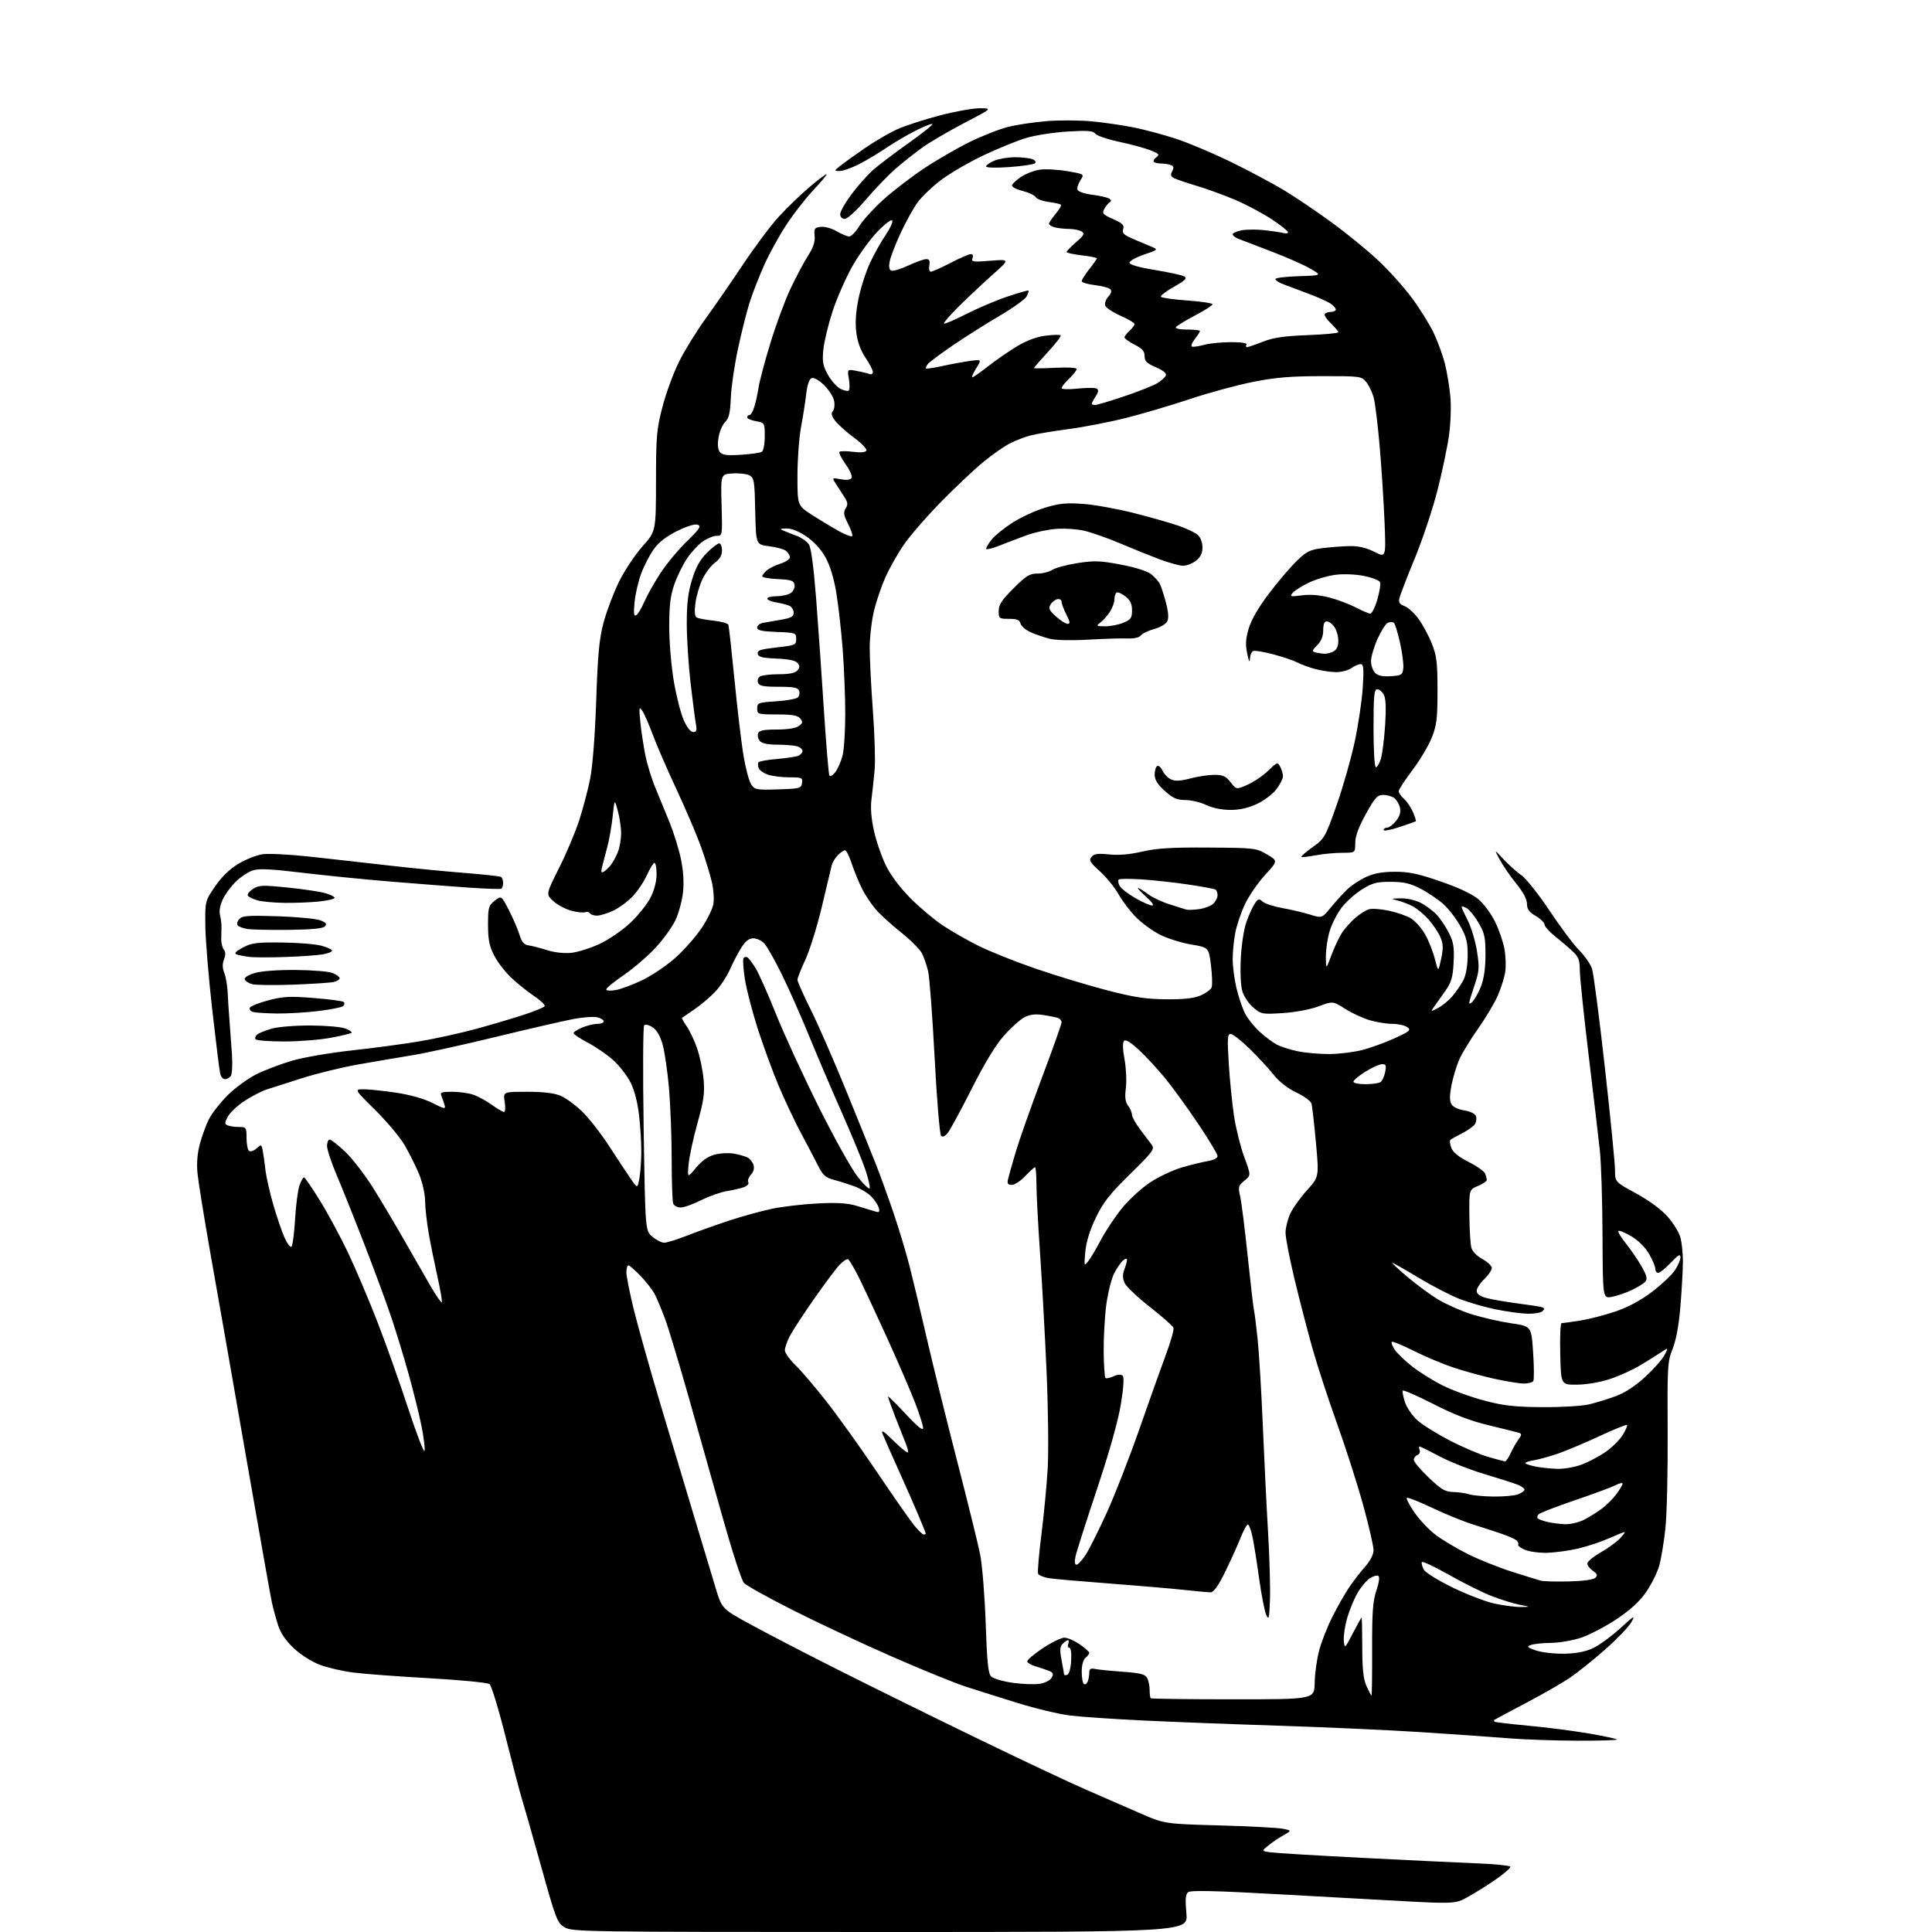 <?xml version="1.0" encoding="UTF-8" standalone="no"?>
<svg 
  version="1.1" 
  xmlns="http://www.w3.org/2000/svg" 
  xmlns:xlink="http://www.w3.org/1999/xlink" 
  xmlns:svg="http://www.w3.org/2000/svg"
  xmlns:rdf="http://www.w3.org/1999/02/22-rdf-syntax-ns#"
  xmlns:cc="http://creativecommons.org/ns#"
  xmlns:dc="http://purl.org/dc/elements/1.1/"
  viewBox="0 0 768 768"
  width="768"
  height="768"
>
<style>svg {background-color: white; }</style>"
<path stroke="none" fill="black" fill-rule="evenodd" d="M349.89,768.00C231.80,767.99 227.39,767.93 224.41,766.11C221.50,764.33 220.97,762.95 215.09,741.86C211.67,729.56 208.22,717.48 207.44,715.00C206.66,712.52 203.76,701.50 201.00,690.50C198.25,679.50 195.36,670.03 194.58,669.45C193.80,668.87 183.12,667.83 170.83,667.13C158.55,666.44 144.98,665.43 140.68,664.89C136.38,664.36 130.33,662.97 127.23,661.81C123.96,660.59 119.61,657.85 116.85,655.26C113.68,652.30 111.60,649.27 110.58,646.16C109.75,643.60 108.62,639.48 108.08,637.00C107.54,634.52 103.70,612.92 99.55,589.00C95.40,565.08 91.11,540.55 90.03,534.50C88.95,528.45 86.06,512.02 83.60,498.00C81.13,483.98 78.85,469.80 78.52,466.50C78.12,462.51 78.43,458.57 79.45,454.72C80.30,451.54 81.94,447.07 83.10,444.79C84.27,442.52 87.57,438.30 90.45,435.42C93.33,432.54 98.43,428.80 101.79,427.10C105.16,425.41 111.64,422.94 116.20,421.62C120.77,420.29 131.47,418.46 140.00,417.54C148.53,416.62 160.68,414.98 167.00,413.91C173.32,412.83 183.45,410.60 189.50,408.94C195.55,407.28 203.98,404.78 208.24,403.38C212.50,401.99 216.22,400.46 216.51,399.98C216.80,399.51 214.89,397.68 212.27,395.92C209.65,394.16 205.55,390.87 203.17,388.61C200.78,386.35 197.74,382.38 196.42,379.78C194.50,376.04 194.00,373.53 194.00,367.61C194.00,360.73 194.21,359.98 196.65,358.06C199.30,355.98 199.30,355.98 202.27,361.74C203.91,364.91 205.80,369.30 206.48,371.50C207.41,374.53 208.29,375.57 210.10,375.80C211.42,375.97 214.69,376.81 217.36,377.67C220.24,378.60 224.16,379.05 226.97,378.78C229.58,378.53 234.71,376.92 238.37,375.21C242.09,373.47 247.48,369.76 250.62,366.80C253.70,363.89 257.29,359.38 258.61,356.79C260.08,353.87 261.00,350.33 261.00,347.53C261.00,345.04 260.63,343.00 260.18,343.00C259.73,343.00 258.37,345.19 257.16,347.87C255.95,350.55 253.31,354.43 251.31,356.49C249.30,358.56 245.83,361.08 243.58,362.10C241.34,363.12 238.51,363.97 237.31,363.98C236.10,363.99 234.85,363.57 234.53,363.04C234.20,362.52 233.32,362.32 232.57,362.61C231.82,362.90 229.34,362.63 227.07,362.02C224.79,361.40 221.59,359.69 219.96,358.20C216.99,355.50 216.99,355.50 222.26,345.00C225.16,339.23 228.76,330.68 230.27,326.00C231.78,321.32 233.73,313.90 234.61,309.50C235.57,304.67 236.52,292.39 237.00,278.50C237.63,259.99 238.20,253.94 239.92,247.50C241.09,243.10 243.82,235.86 245.99,231.41C248.16,226.96 252.37,220.60 255.34,217.27C260.74,211.21 260.74,211.21 260.77,191.36C260.79,173.25 261.02,170.62 263.39,161.55C264.82,156.08 267.81,147.98 270.04,143.55C272.26,139.12 277.02,131.45 280.60,126.50C284.19,121.55 290.87,111.88 295.45,105.00C300.03,98.12 306.36,89.67 309.51,86.21C312.66,82.76 318.16,77.45 321.73,74.41C325.31,71.38 328.39,69.06 328.59,69.25C328.78,69.45 326.42,72.28 323.34,75.55C320.26,78.82 315.38,85.10 312.50,89.50C309.63,93.90 305.67,101.10 303.72,105.50C301.76,109.90 299.23,116.38 298.09,119.90C296.95,123.42 294.84,131.74 293.41,138.40C291.98,145.05 290.67,153.94 290.51,158.15C290.27,164.13 289.78,166.22 288.26,167.74C287.18,168.82 286.00,171.61 285.62,173.96C285.17,176.81 285.35,178.72 286.19,179.73C287.16,180.90 289.03,181.13 294.56,180.78C298.47,180.53 302.19,180.00 302.84,179.60C303.49,179.20 304.00,176.51 304.00,173.49C304.00,168.11 303.99,168.09 300.50,167.43C298.57,167.07 297.00,166.38 297.00,165.89C297.00,165.40 297.42,165.00 297.92,165.00C298.43,165.00 299.30,163.54 299.85,161.75C300.41,159.96 301.17,156.47 301.55,154.00C301.92,151.53 304.02,143.65 306.20,136.50C308.38,129.35 311.94,119.69 314.12,115.02C316.30,110.36 319.45,104.42 321.11,101.82C323.27,98.46 324.05,96.15 323.82,93.80C323.53,90.84 323.79,90.47 326.30,90.18C327.86,90.00 330.65,90.78 332.60,91.93C334.53,93.07 336.77,94.00 337.58,94.00C338.39,94.00 340.23,92.09 341.67,89.75C343.12,87.41 347.51,82.63 351.43,79.11C355.36,75.60 362.60,70.06 367.54,66.80C372.47,63.53 380.55,58.87 385.50,56.43C390.45,54.00 397.33,51.30 400.78,50.44C404.24,49.57 411.14,48.54 416.12,48.14C421.10,47.75 429.08,47.78 433.84,48.22C438.60,48.67 446.10,49.75 450.50,50.62C454.90,51.50 462.55,53.55 467.50,55.17C472.45,56.79 482.35,60.97 489.50,64.47C496.65,67.97 506.10,73.01 510.50,75.67C514.90,78.33 523.33,84.02 529.22,88.32C535.11,92.61 543.40,99.36 547.64,103.31C551.89,107.27 557.96,114.01 561.15,118.30C564.34,122.59 568.27,128.89 569.89,132.30C571.51,135.71 573.52,141.20 574.36,144.50C575.19,147.80 576.17,153.65 576.53,157.50C576.90,161.41 576.67,168.26 576.01,173.00C575.37,177.68 573.29,187.57 571.39,195.00C569.50,202.43 565.44,214.57 562.38,222.00C559.32,229.43 556.58,236.50 556.30,237.73C555.89,239.46 556.36,240.19 558.35,240.94C559.77,241.48 562.28,243.79 563.93,246.07C565.58,248.35 567.95,252.75 569.18,255.86C571.11,260.69 571.43,263.36 571.43,274.50C571.43,285.71 571.11,288.29 569.14,293.27C567.87,296.44 564.40,302.26 561.42,306.19C558.44,310.13 556.00,313.88 556.00,314.52C556.00,315.16 556.96,316.55 558.14,317.60C559.31,318.64 560.92,321.01 561.70,322.86C562.48,324.71 562.98,326.33 562.81,326.47C562.64,326.60 559.69,327.65 556.25,328.79C552.81,329.93 550.00,330.45 550.00,329.93C550.00,329.42 550.64,329.00 551.43,329.00C552.21,329.00 553.81,327.78 554.98,326.29C556.46,324.41 556.93,322.81 556.50,321.04C556.17,319.64 555.15,317.94 554.25,317.25C553.35,316.56 551.39,316.00 549.88,316.00C547.50,316.00 546.59,317.01 542.93,323.62C540.02,328.89 538.73,332.44 538.73,335.12C538.73,339.00 538.73,339.00 533.50,339.00C530.63,339.00 525.89,339.45 522.97,340.00C520.06,340.56 517.51,340.84 517.30,340.63C517.09,340.42 519.11,338.67 521.80,336.74C526.52,333.35 526.82,332.82 531.29,320.17C533.83,312.98 537.08,301.56 538.53,294.80C539.97,288.03 541.40,278.34 541.72,273.25C542.19,265.64 542.04,264.00 540.87,264.00C540.09,264.00 538.41,264.73 537.14,265.62C535.87,266.51 533.11,267.21 531.01,267.18C528.91,267.15 525.23,266.60 522.84,265.96C520.46,265.32 517.22,264.13 515.66,263.32C514.10,262.52 509.82,261.07 506.14,260.10C502.46,259.14 498.90,258.53 498.23,258.76C497.55,258.98 496.95,260.37 496.88,261.83C496.80,263.64 496.45,263.00 495.79,259.83C495.04,256.23 495.17,253.93 496.38,249.83C497.38,246.42 500.27,241.44 504.39,236.00C507.93,231.32 512.88,225.50 515.40,223.05C519.38,219.18 520.72,218.51 525.74,217.89C528.91,217.49 533.79,217.13 536.58,217.08C540.06,217.03 543.12,217.74 546.31,219.35C550.95,221.70 550.95,221.70 550.38,207.60C550.07,199.85 549.20,186.30 548.45,177.50C547.69,168.70 546.60,159.85 546.01,157.83C545.43,155.81 544.10,153.11 543.06,151.83C541.23,149.57 540.73,149.50 525.34,149.52C512.93,149.54 507.01,150.04 498.00,151.83C491.68,153.09 480.49,156.13 473.14,158.59C465.80,161.04 454.41,164.41 447.84,166.08C441.26,167.75 430.85,169.77 424.70,170.58C418.55,171.39 411.72,172.54 409.52,173.13C407.31,173.72 403.71,175.12 401.51,176.23C399.30,177.34 394.57,180.63 391.00,183.55C387.43,186.46 379.73,193.72 373.91,199.67C368.09,205.63 361.40,213.36 359.05,216.86C356.70,220.36 353.53,225.99 352.01,229.36C350.49,232.74 348.46,238.65 347.50,242.50C346.53,246.35 345.73,253.10 345.73,257.50C345.72,261.90 346.29,273.18 346.99,282.56C347.69,291.94 348.00,302.51 347.68,306.06C347.36,309.60 346.80,314.82 346.43,317.67C345.98,321.11 346.32,325.35 347.44,330.37C348.36,334.52 350.52,340.75 352.24,344.21C354.15,348.05 357.92,353.05 361.93,357.07C365.54,360.68 371.20,365.46 374.50,367.68C377.80,369.91 384.21,373.60 388.76,375.88C393.30,378.16 403.65,382.30 411.76,385.08C419.86,387.86 432.57,391.71 440.00,393.64C450.80,396.44 455.50,397.16 463.50,397.23C470.65,397.30 474.57,396.86 477.26,395.71C479.33,394.82 481.31,393.37 481.65,392.48C481.98,391.60 481.87,387.67 481.38,383.75C480.50,376.62 480.50,376.62 473.48,375.45C469.62,374.80 464.07,373.06 461.14,371.57C458.22,370.09 453.94,366.99 451.65,364.69C449.35,362.38 446.20,358.25 444.65,355.50C443.09,352.75 439.75,348.63 437.21,346.35C433.25,342.78 432.78,341.97 433.90,340.62C434.92,339.39 436.42,339.18 440.91,339.65C444.73,340.05 449.10,339.67 454.06,338.52C459.85,337.18 465.69,336.82 480.36,336.92C498.71,337.04 499.33,337.11 503.62,339.62C508.02,342.20 508.02,342.20 502.85,347.85C500.00,350.96 496.41,356.20 494.86,359.50C493.31,362.81 491.58,367.93 491.02,370.89C490.46,373.85 490.01,378.57 490.01,381.39C490.02,384.20 490.70,389.33 491.51,392.78C492.33,396.24 493.86,400.77 494.92,402.85C495.99,404.93 498.66,408.27 500.87,410.26C503.07,412.26 506.14,414.53 507.69,415.32C509.24,416.11 512.88,417.26 515.80,417.88C518.71,418.50 524.27,419.00 528.15,419.00C532.04,419.00 537.98,418.30 541.36,417.43C544.74,416.57 550.58,414.46 554.35,412.74C560.50,409.93 561.01,409.48 559.41,408.31C558.42,407.59 555.76,407.00 553.49,407.00C551.22,407.00 547.14,406.34 544.43,405.54C541.72,404.73 537.32,402.69 534.66,401.00C529.81,397.93 529.81,397.93 524.16,400.04C520.88,401.27 514.92,402.39 509.98,402.71C501.83,403.24 501.33,403.15 498.30,400.60C496.56,399.13 494.60,396.33 493.95,394.36C493.22,392.15 492.95,387.12 493.23,381.15C493.50,375.64 494.45,369.38 495.45,366.55C496.42,363.83 497.90,360.55 498.74,359.27C500.10,357.21 500.46,357.10 501.89,358.39C502.77,359.18 506.30,360.34 509.72,360.96C513.14,361.57 518.09,362.74 520.72,363.55C525.50,365.03 525.50,365.03 529.00,360.76C530.92,358.42 533.85,355.19 535.50,353.60C537.15,352.00 540.52,349.76 543.00,348.62C546.17,347.16 549.57,346.55 554.50,346.54C560.07,346.53 563.80,347.32 572.75,350.42C580.09,352.96 585.32,355.44 587.79,357.55C589.87,359.33 592.80,363.30 594.31,366.38C595.81,369.45 597.48,374.27 598.02,377.09C598.55,379.91 598.70,384.08 598.35,386.36C597.99,388.64 596.66,392.89 595.38,395.80C594.11,398.72 590.56,404.66 587.50,409.00C584.44,413.35 581.09,418.84 580.06,421.20C579.03,423.57 577.67,428.07 577.03,431.20C576.23,435.15 576.19,437.49 576.90,438.82C577.53,440.00 579.49,440.98 582.00,441.38C584.38,441.76 586.34,442.71 586.70,443.65C587.04,444.54 586.87,445.98 586.32,446.85C585.77,447.72 583.47,449.36 581.21,450.50C578.94,451.64 576.83,452.83 576.52,453.15C576.20,453.46 576.39,454.90 576.93,456.33C577.59,458.06 579.91,459.94 583.84,461.92C587.09,463.56 590.03,465.64 590.37,466.53C590.72,467.43 591.00,468.57 591.00,469.07C591.00,469.57 589.42,470.63 587.50,471.44C584.00,472.90 584.00,472.90 584.10,483.20C584.15,488.86 584.51,494.62 584.89,496.00C585.29,497.46 587.12,499.33 589.28,500.50C591.33,501.60 593.00,503.20 593.00,504.06C593.00,504.92 591.65,506.92 590.00,508.50C588.35,510.08 587.00,512.17 587.00,513.14C587.00,514.33 588.23,515.25 590.75,515.95C592.81,516.52 598.33,517.48 603.00,518.09C607.67,518.69 612.14,519.38 612.92,519.63C613.98,519.95 614.05,520.35 613.20,521.20C612.57,521.83 609.91,522.29 607.28,522.23C604.65,522.17 598.90,521.38 594.50,520.48C590.10,519.58 583.58,517.68 580.00,516.27C576.42,514.85 569.13,511.07 563.78,507.85C558.44,504.63 553.80,502.00 553.48,502.00C553.15,502.00 555.86,504.52 559.49,507.60C563.11,510.68 568.65,514.74 571.79,516.63C574.93,518.52 580.89,521.14 585.02,522.45C589.16,523.75 596.19,525.36 600.64,526.01C608.74,527.19 608.74,527.19 609.44,537.58C609.82,543.30 609.85,548.43 609.51,548.99C609.16,549.54 607.45,549.99 605.69,549.98C603.94,549.97 598.63,549.10 593.91,548.06C589.19,547.01 581.86,545.00 577.64,543.58C573.41,542.16 566.32,539.17 561.87,536.94C557.43,534.70 553.55,533.11 553.26,533.41C552.97,533.70 553.47,535.07 554.38,536.46C555.29,537.84 558.37,540.82 561.22,543.08C564.07,545.33 569.55,548.76 573.38,550.69C577.22,552.63 584.67,555.34 589.93,556.73C597.74,558.80 601.98,559.28 613.00,559.36C620.42,559.42 628.79,558.93 631.60,558.28C634.40,557.62 639.25,556.13 642.38,554.96C646.07,553.58 650.19,550.87 654.09,547.25C657.40,544.19 660.82,540.31 661.69,538.64C663.26,535.60 663.26,535.60 660.38,537.51C658.80,538.55 655.08,540.88 652.13,542.67C649.17,544.46 643.77,546.92 640.13,548.13C636.19,549.45 630.86,550.38 627.00,550.42C620.50,550.50 620.50,550.50 620.22,538.25C620.06,531.51 620.29,526.00 620.72,525.99C621.15,525.99 624.42,525.53 628.00,524.97C631.58,524.41 637.98,522.77 642.22,521.32C647.29,519.58 652.28,516.90 656.72,513.51C660.45,510.67 664.51,506.86 665.75,505.03C666.99,503.20 668.00,500.85 668.00,499.81C668.00,498.32 667.17,498.79 664.15,501.96C662.04,504.18 659.79,506.00 659.15,506.00C658.52,506.00 658.00,505.25 658.00,504.34C658.00,503.42 656.86,500.74 655.47,498.36C653.95,495.76 651.15,493.00 648.43,491.41C645.94,489.95 643.65,489.01 643.34,489.32C643.03,489.64 644.34,491.83 646.25,494.20C648.15,496.56 650.95,500.65 652.46,503.27C654.61,506.99 654.96,508.34 654.06,509.43C653.42,510.20 650.98,511.73 648.63,512.83C646.28,513.94 642.73,515.15 640.74,515.52C637.13,516.20 637.13,516.20 637.03,491.39C636.98,477.75 636.51,462.52 635.98,457.54C635.45,452.57 633.44,435.45 631.51,419.50C629.59,403.55 628.01,388.33 628.00,385.67C628.00,381.66 627.52,380.39 625.15,378.17C623.58,376.70 620.43,374.01 618.15,372.19C615.87,370.37 614.00,368.28 614.00,367.54C614.00,366.80 612.43,365.27 610.50,364.13C607.83,362.56 607.00,361.41 607.00,359.28C607.00,357.48 605.49,354.63 602.75,351.27C600.41,348.40 597.47,344.12 596.20,341.77C593.90,337.50 593.90,337.50 597.70,341.59C599.79,343.84 602.99,346.70 604.81,347.95C606.63,349.20 611.66,355.54 615.98,362.03C620.30,368.52 625.62,375.62 627.80,377.80C629.98,379.98 632.26,383.28 632.87,385.13C633.47,386.99 635.77,404.70 637.98,424.50C640.19,444.30 642.00,462.60 642.00,465.17C642.00,469.84 642.00,469.84 650.43,474.43C655.63,477.27 660.40,480.79 662.91,483.64C665.15,486.18 667.43,489.88 667.98,491.88C668.54,493.87 668.98,498.20 668.98,501.50C668.97,504.80 668.53,512.75 668.00,519.17C667.37,526.83 666.30,532.67 664.90,536.17C662.87,541.21 662.76,543.01 662.92,569.50C663.01,584.90 662.61,602.00 662.03,607.50C661.45,613.00 660.33,619.76 659.53,622.53C658.73,625.29 656.37,629.99 654.28,632.98C651.69,636.69 647.99,640.06 642.57,643.67C638.21,646.56 631.94,649.85 628.63,650.97C625.32,652.09 619.89,653.03 616.56,653.07C613.23,653.11 609.61,653.49 608.52,653.92C606.81,654.58 607.10,654.89 610.52,656.07C612.71,656.83 617.66,657.42 621.51,657.38C626.27,657.33 629.97,656.65 633.01,655.28C635.48,654.17 640.40,650.61 643.95,647.38C649.66,642.17 650.17,641.88 648.45,644.89C647.38,646.76 642.67,651.65 638.00,655.77C633.33,659.88 627.02,664.92 624.00,666.98C620.98,669.03 613.10,673.54 606.50,677.01C599.90,680.48 594.31,683.47 594.08,683.66C593.85,683.85 593.85,684.18 594.08,684.40C594.31,684.61 600.35,685.33 607.50,685.99C614.65,686.64 625.39,688.02 631.37,689.05C637.35,690.07 642.49,691.16 642.79,691.46C643.09,691.76 635.95,691.98 626.92,691.95C617.89,691.92 605.55,691.49 599.50,690.98C593.45,690.48 577.92,689.39 565.00,688.56C552.08,687.73 526.88,686.59 509.00,686.02C491.12,685.45 466.82,684.52 455.00,683.95C443.18,683.39 429.90,682.49 425.50,681.96C421.10,681.43 411.65,679.18 404.50,676.96C397.35,674.74 388.05,671.80 383.83,670.44C379.61,669.08 366.52,663.75 354.75,658.60C342.98,653.45 325.26,645.15 315.37,640.16C305.48,635.17 296.64,630.26 295.73,629.25C294.81,628.24 291.10,616.86 287.47,603.96C283.84,591.06 277.68,569.25 273.79,555.50C269.90,541.75 265.64,527.63 264.32,524.13C263.00,520.62 261.22,516.35 260.35,514.63C259.49,512.91 256.94,509.59 254.68,507.25C252.43,504.91 250.23,503.00 249.79,503.00C249.36,503.00 249.00,504.25 249.00,505.78C249.00,507.30 250.32,513.94 251.93,520.53C253.55,527.11 258.29,543.98 262.48,558.00C266.67,572.02 272.73,592.27 275.97,603.00C279.20,613.73 282.99,626.33 284.40,631.00C286.95,639.50 286.95,639.50 298.23,645.67C304.43,649.07 320.07,657.18 333.00,663.70C345.93,670.21 370.86,682.51 388.42,691.02C405.97,699.54 425.32,708.65 431.42,711.29C437.51,713.92 447.06,718.09 452.64,720.55C462.78,725.02 462.78,725.02 484.64,725.63C496.66,725.96 508.07,726.56 510.00,726.96C513.50,727.68 513.50,727.68 510.11,729.59C508.25,730.64 505.55,732.47 504.12,733.66C501.51,735.82 501.51,735.82 505.01,736.33C506.93,736.61 523.58,737.61 542.00,738.55C560.42,739.49 580.90,740.47 587.50,740.73C594.10,740.99 599.87,741.56 600.33,741.99C600.79,742.41 597.38,745.28 592.75,748.36C588.12,751.44 582.80,754.60 580.92,755.39C578.11,756.56 574.54,756.65 561.00,755.91C551.92,755.41 528.55,754.12 509.06,753.04C482.93,751.58 473.27,751.36 472.29,752.18C471.27,753.02 471.10,755.07 471.61,760.65C472.28,768.00 472.28,768.00 349.89,768.00zM490.17,675.50C522.49,675.50 522.49,675.50 522.60,669.00C522.66,665.42 523.44,659.70 524.33,656.28C525.22,652.86 527.59,646.79 529.60,642.78C531.62,638.78 534.63,633.48 536.30,631.00C537.97,628.52 540.84,624.81 542.67,622.75C544.78,620.37 546.00,617.95 546.00,616.16C546.00,614.61 544.17,606.65 541.93,598.47C539.68,590.30 535.02,575.71 531.55,566.06C528.08,556.40 523.66,542.88 521.72,536.00C519.78,529.12 516.58,516.75 514.60,508.50C512.62,500.25 511.01,491.93 511.02,490.00C511.03,488.07 511.87,484.70 512.87,482.50C513.88,480.30 516.88,476.10 519.53,473.16C524.35,467.82 524.35,467.82 523.10,454.16C522.41,446.65 521.62,439.69 521.34,438.70C521.06,437.71 518.36,435.72 515.34,434.29C511.82,432.63 508.52,430.03 506.18,427.10C504.16,424.57 499.85,419.91 496.59,416.75C493.34,413.59 490.01,411.00 489.20,411.00C487.95,411.00 487.83,412.73 488.45,422.75C488.85,429.21 489.79,438.57 490.53,443.54C491.28,448.52 493.11,455.87 494.59,459.89C497.30,467.19 497.30,467.19 494.67,469.34C492.25,471.32 492.12,471.83 492.98,475.56C493.50,477.79 494.86,488.59 496.00,499.56C497.15,510.53 498.27,520.17 498.50,521.00C498.72,521.83 499.37,527.00 499.94,532.50C500.51,538.00 501.43,553.30 501.98,566.50C502.53,579.70 503.47,598.83 504.07,609.00C504.67,619.17 505.01,631.33 504.83,636.00C504.54,643.48 504.36,644.19 503.32,641.88C502.68,640.44 501.41,633.91 500.51,627.38C499.60,620.85 498.41,613.36 497.85,610.75C497.29,608.14 496.47,606.00 496.03,606.00C495.59,606.00 494.20,608.59 492.95,611.75C491.69,614.91 488.93,620.99 486.82,625.25C484.22,630.50 482.42,632.99 481.24,632.98C480.28,632.97 475.45,632.53 470.50,631.99C465.55,631.46 452.50,630.34 441.50,629.51C430.50,628.68 419.62,627.73 417.32,627.40C415.02,627.06 412.92,626.23 412.65,625.54C412.39,624.84 412.99,617.80 413.99,609.89C414.99,601.98 416.11,590.10 416.49,583.50C416.86,576.90 416.66,559.80 416.04,545.50C415.42,531.20 414.25,510.05 413.46,498.50C412.66,486.95 412.00,474.46 412.00,470.75C412.00,467.04 411.74,464.00 411.43,464.00C411.12,464.00 409.38,465.57 407.56,467.50C405.75,469.43 403.35,471.00 402.23,471.00C400.62,471.00 400.30,470.52 400.71,468.75C400.99,467.51 402.36,462.68 403.74,458.00C405.13,453.32 409.80,440.07 414.13,428.55C418.46,417.02 422.00,407.06 422.00,406.40C422.00,405.75 421.38,404.98 420.63,404.69C419.87,404.40 417.23,403.86 414.76,403.49C411.54,403.00 409.40,403.26 407.24,404.38C405.57,405.24 401.94,408.49 399.17,411.60C395.85,415.32 391.50,422.46 386.43,432.48C382.20,440.85 377.92,448.78 376.92,450.10C375.71,451.70 374.77,452.17 374.10,451.50C373.55,450.95 372.39,437.00 371.53,420.50C370.67,404.00 369.51,388.54 368.95,386.14C368.40,383.75 367.28,380.50 366.47,378.93C365.65,377.36 361.94,373.64 358.21,370.67C354.49,367.70 349.99,363.62 348.22,361.60C346.45,359.58 343.93,355.81 342.64,353.21C341.34,350.62 339.50,346.14 338.56,343.25C337.61,340.36 336.43,338.00 335.92,338.00C335.41,338.00 334.11,338.89 333.03,339.97C331.94,341.06 330.83,342.97 330.56,344.22C330.29,345.48 328.51,352.92 326.62,360.76C324.73,368.61 321.79,378.00 320.09,381.63C318.39,385.26 317.00,388.79 317.00,389.48C317.00,390.17 319.43,395.64 322.41,401.62C325.38,407.60 331.74,422.18 336.55,434.00C341.36,445.82 346.63,458.88 348.26,463.00C349.89,467.12 352.99,475.68 355.14,482.00C357.30,488.32 360.19,497.94 361.58,503.37C362.96,508.79 366.08,521.84 368.50,532.37C370.93,542.89 376.33,564.73 380.50,580.89C384.67,597.05 388.78,613.70 389.62,617.89C390.46,622.08 391.45,634.37 391.82,645.21C392.36,660.76 392.82,665.25 394.00,666.43C394.83,667.26 398.68,668.39 402.56,668.94C406.44,669.49 411.29,669.66 413.34,669.33C415.50,668.98 417.50,667.94 418.08,666.86C418.89,665.34 418.64,664.83 416.79,664.12C415.53,663.64 413.19,662.85 411.58,662.37C409.98,661.89 408.52,661.05 408.35,660.50C408.17,659.95 410.91,657.59 414.43,655.25C417.94,652.91 421.85,651.00 423.11,651.00C424.36,651.00 427.10,652.19 429.20,653.64C431.29,655.09 433.00,656.61 433.00,657.01C433.00,657.42 432.32,658.32 431.50,659.00C430.59,659.75 430.00,661.94 430.00,664.56C430.00,666.94 430.40,669.13 430.90,669.44C431.39,669.74 432.06,669.28 432.40,668.41C432.73,667.55 433.00,665.96 433.00,664.90C433.00,663.42 433.53,663.07 435.25,663.43C436.49,663.69 441.44,664.19 446.26,664.54C453.34,665.06 455.22,665.54 456.01,667.03C456.56,668.04 457.00,670.17 457.00,671.77C457.00,673.36 457.19,674.85 457.43,675.08C457.66,675.31 472.40,675.50 490.17,675.50zM545.20,674.00C545.36,674.00 545.47,665.79 545.44,655.75C545.40,640.94 545.71,636.51 547.13,632.27C548.22,629.01 548.51,626.81 547.89,626.44C547.35,626.10 545.83,626.54 544.50,627.41C543.18,628.27 540.98,630.90 539.63,633.24C538.27,635.58 536.42,640.08 535.51,643.23C534.61,646.38 534.02,650.43 534.19,652.23C534.51,655.46 534.56,655.43 537.77,649.25C539.56,645.81 541.13,643.00 541.26,643.00C541.39,643.00 541.51,648.29 541.52,654.75C541.53,663.59 541.95,667.43 543.21,670.25C544.14,672.31 545.03,674.00 545.20,674.00zM424.25,665.75C424.98,665.51 425.63,663.19 425.80,660.17C425.98,657.12 425.69,655.00 425.08,655.00C424.52,655.00 424.32,654.33 424.64,653.50C424.95,652.67 424.91,652.00 424.54,652.00C424.16,652.00 423.22,652.64 422.44,653.42C421.31,654.55 421.22,655.89 422.01,660.05C422.55,662.92 423.00,665.47 423.00,665.72C423.00,665.97 423.56,665.98 424.25,665.75zM604.50,638.81C608.50,638.78 608.50,638.78 604.08,637.91C601.65,637.44 596.70,635.91 593.08,634.51C589.46,633.12 581.77,629.30 576.00,626.02C570.23,622.74 565.36,620.47 565.19,620.97C565.01,621.48 565.37,622.81 565.97,623.94C566.57,625.07 571.70,628.26 577.37,631.03C583.03,633.79 590.55,636.68 594.08,637.45C597.61,638.21 602.30,638.83 604.50,638.81zM623.75,628.64C629.36,628.50 633.47,627.93 634.21,627.19C635.16,626.24 634.94,625.65 633.21,624.43C631.99,623.58 631.00,622.27 631.00,621.52C631.00,620.76 633.37,618.79 636.27,617.13C639.17,615.47 642.63,612.96 643.95,611.56C645.27,610.15 646.10,609.00 645.80,609.00C645.50,609.00 642.66,610.14 639.50,611.54C636.33,612.94 630.82,614.77 627.25,615.60C623.67,616.42 618.20,617.17 615.08,617.26C611.97,617.35 607.98,616.82 606.22,616.09C604.46,615.36 603.24,614.42 603.50,614.00C603.76,613.57 603.42,612.79 602.74,612.25C602.06,611.72 599.48,610.58 597.00,609.73C594.52,608.88 589.35,607.19 585.50,605.98C581.65,604.77 574.29,601.77 569.15,599.32C564.01,596.87 559.54,595.12 559.23,595.43C558.92,595.75 560.30,598.37 562.29,601.26C564.29,604.16 568.07,608.16 570.71,610.15C573.34,612.14 579.10,615.57 583.50,617.77C587.90,619.96 595.77,623.12 601.00,624.78C606.23,626.44 611.40,628.04 612.50,628.34C613.60,628.63 618.66,628.77 623.75,628.64zM427.91,622.00C428.49,622.00 430.09,620.31 431.46,618.24C432.83,616.17 436.62,608.63 439.88,601.49C443.14,594.34 449.02,579.27 452.95,568.00C456.88,556.73 461.64,543.36 463.53,538.30C465.42,533.23 466.75,528.51 466.47,527.79C466.20,527.08 461.96,523.34 457.05,519.50C452.14,515.65 447.62,511.35 447.01,509.93C446.23,508.12 446.22,506.56 446.95,504.62C447.53,503.11 448.00,501.39 448.00,500.81C448.00,500.17 447.38,500.27 446.43,501.06C445.56,501.78 443.96,504.11 442.87,506.25C441.79,508.38 440.38,514.03 439.75,518.81C439.13,523.59 438.67,531.93 438.73,537.34C438.80,542.76 439.11,547.44 439.42,547.76C439.74,548.07 441.19,547.78 442.65,547.11C444.37,546.33 445.65,546.25 446.28,546.88C446.90,547.50 446.65,551.49 445.57,558.17C444.50,564.76 441.05,577.01 436.05,592.00C431.73,604.92 427.90,616.96 427.52,618.75C427.09,620.81 427.23,622.00 427.91,622.00zM367.17,610.00C367.63,610.00 368.00,609.84 368.00,609.64C368.00,609.44 366.70,606.18 365.11,602.39C363.52,598.60 359.88,590.33 357.02,584.00C354.16,577.67 351.38,571.38 350.85,570.00C350.13,568.13 351.28,568.87 355.44,572.97C358.50,575.97 361.00,577.91 361.00,577.26C361.00,576.62 360.57,575.06 360.05,573.80C359.52,572.53 357.72,567.98 356.05,563.67C354.37,559.37 353.00,555.55 353.00,555.17C353.00,554.80 356.13,557.88 359.95,562.00C364.61,567.03 366.92,568.91 366.95,567.71C366.98,566.73 365.47,562.00 363.61,557.21C361.74,552.42 356.63,540.62 352.25,531.00C347.87,521.38 342.88,510.72 341.17,507.32C339.45,503.93 337.65,500.90 337.18,500.61C336.70,500.31 335.15,501.29 333.74,502.79C332.33,504.28 327.71,510.45 323.49,516.50C319.26,522.55 314.95,529.17 313.90,531.21C312.86,533.25 312.00,535.75 312.00,536.76C312.00,537.77 313.84,540.37 316.09,542.55C318.35,544.72 323.90,551.23 328.44,557.00C332.98,562.77 341.97,575.32 348.41,584.88C354.85,594.44 361.52,604.00 363.23,606.13C364.94,608.26 366.71,610.00 367.17,610.00zM622.29,605.90C624.37,605.95 627.75,605.13 629.79,604.08C631.83,603.02 635.00,601.03 636.83,599.66C638.67,598.29 641.25,595.69 642.58,593.89C643.91,592.09 645.00,590.24 645.00,589.78C645.00,589.32 643.76,589.59 642.24,590.38C640.72,591.16 633.45,593.86 626.08,596.36C618.71,598.87 612.22,601.38 611.66,601.94C611.09,602.51 610.92,603.25 611.27,603.60C611.61,603.95 613.38,604.58 615.20,605.01C617.01,605.44 620.21,605.84 622.29,605.90zM593.68,594.90C597.64,594.96 602.02,594.56 603.43,594.02C604.85,593.49 606.00,592.64 606.00,592.15C606.00,591.65 604.76,590.76 603.25,590.17C601.74,589.58 595.77,587.67 590.00,585.94C584.23,584.21 576.20,581.04 572.17,578.89C568.14,576.75 564.61,575.00 564.32,575.00C564.02,575.00 564.03,575.64 564.33,576.42C564.63,577.20 564.23,578.08 563.44,578.39C562.65,578.69 562.00,579.56 562.00,580.32C562.00,581.07 564.67,584.24 567.93,587.35C572.91,592.11 574.46,593.02 577.68,593.10C579.78,593.15 582.62,593.56 584.00,594.00C585.38,594.44 589.73,594.85 593.68,594.90zM619.24,583.89C621.85,583.95 626.16,583.17 628.83,582.16C631.50,581.14 635.74,578.90 638.25,577.17C640.76,575.44 643.81,572.42 645.02,570.46C646.24,568.50 647.02,566.69 646.77,566.44C646.53,566.19 641.64,568.17 635.91,570.84C630.18,573.50 622.80,576.62 619.50,577.77C616.20,578.92 611.77,580.15 609.65,580.50C607.53,580.84 606.06,581.39 606.39,581.72C606.71,582.05 608.67,582.64 610.74,583.04C612.81,583.44 616.63,583.82 619.24,583.89zM598.24,580.93C598.64,580.97 599.64,579.54 600.46,577.75C601.28,575.96 602.68,573.49 603.59,572.26C604.92,570.45 604.97,569.94 603.86,569.58C603.11,569.34 597.77,568.01 592.00,566.62C584.44,564.81 578.22,562.42 569.77,558.11C563.32,554.81 557.85,552.43 557.62,552.81C557.38,553.19 557.80,555.30 558.54,557.50C559.29,559.70 561.55,562.95 563.57,564.71C565.59,566.48 571.35,570.05 576.37,572.66C581.39,575.26 588.20,578.17 591.50,579.12C594.80,580.08 597.83,580.89 598.24,580.93zM168.77,576.71C168.99,575.72 168.42,571.22 167.52,566.71C166.61,562.19 164.30,552.88 162.38,546.00C160.46,539.12 157.29,528.77 155.33,523.00C153.37,517.23 148.63,504.40 144.79,494.50C140.96,484.60 136.06,472.36 133.91,467.30C131.76,462.24 130.00,456.95 130.00,455.55C130.00,454.15 130.48,453.00 131.06,453.00C131.64,453.00 134.46,455.22 137.31,457.92C140.16,460.63 145.25,467.27 148.61,472.67C151.97,478.08 157.53,487.45 160.97,493.50C164.41,499.55 169.02,507.57 171.20,511.33C173.39,515.08 175.38,517.95 175.62,517.71C175.87,517.47 175.12,513.05 173.97,507.88C172.82,502.72 171.24,494.90 170.46,490.50C169.68,486.10 169.02,480.25 168.99,477.50C168.97,474.61 167.95,470.05 166.57,466.70C165.25,463.51 162.68,458.33 160.84,455.20C159.01,452.06 153.75,445.79 149.15,441.25C140.80,433.00 140.80,433.00 144.65,433.01C146.77,433.01 152.55,433.62 157.51,434.37C163.10,435.21 168.55,436.75 171.90,438.45C176.63,440.85 177.22,440.96 176.75,439.34C176.46,438.33 175.90,436.71 175.51,435.75C174.88,434.22 175.41,434.00 179.74,434.00C182.47,434.00 186.23,434.52 188.10,435.15C189.97,435.78 193.28,437.58 195.45,439.15C197.62,440.72 199.81,442.00 200.32,442.00C200.85,442.00 200.98,440.26 200.62,438.00C199.98,434.00 199.98,434.00 209.52,434.00C215.86,434.00 220.31,434.52 222.78,435.55C224.83,436.40 228.69,439.21 231.37,441.80C234.05,444.38 238.87,450.55 242.08,455.50C245.29,460.45 249.16,466.30 250.67,468.50C253.41,472.50 253.41,472.50 254.15,468.50C254.55,466.30 254.91,461.57 254.93,458.00C254.96,454.43 254.56,447.82 254.04,443.32C253.45,438.17 252.19,433.34 250.64,430.28C249.29,427.61 246.21,423.64 243.81,421.46C241.40,419.28 236.86,416.15 233.72,414.50C230.58,412.85 228.01,411.14 228.00,410.70C228.00,410.26 229.56,409.25 231.47,408.45C233.38,407.65 236.08,407.00 237.47,407.00C238.86,407.00 240.00,406.56 240.00,406.02C240.00,405.48 238.87,404.75 237.49,404.41C236.11,404.06 231.95,404.33 228.24,405.02C224.53,405.70 210.70,408.88 197.50,412.09C184.30,415.30 169.22,418.62 164.00,419.46C158.78,420.31 149.10,421.96 142.50,423.12C135.90,424.28 125.78,426.76 120.00,428.61C114.22,430.47 107.92,432.49 106.00,433.09C104.08,433.70 100.15,435.72 97.28,437.59C94.41,439.45 91.38,442.29 90.56,443.89C89.21,446.50 89.21,446.87 90.61,447.40C91.46,447.73 93.48,448.00 95.08,448.00C97.87,448.00 98.00,448.20 98.00,452.44C98.00,454.88 98.48,457.18 99.06,457.54C99.65,457.90 100.98,457.43 102.02,456.49C103.82,454.86 103.93,454.89 104.39,457.14C104.66,458.44 105.15,461.87 105.48,464.76C105.80,467.66 107.21,473.96 108.60,478.76C109.99,483.57 111.99,489.45 113.04,491.82C114.09,494.20 115.34,495.91 115.82,495.61C116.30,495.31 116.96,490.44 117.29,484.79C117.62,479.13 118.41,473.04 119.04,471.25C119.68,469.46 120.49,468.01 120.85,468.03C121.21,468.05 124.07,472.22 127.20,477.29C130.34,482.37 135.38,491.71 138.40,498.06C141.41,504.41 146.66,516.78 150.06,525.55C153.46,534.32 158.97,549.83 162.31,560.00C165.65,570.17 168.55,577.69 168.77,576.71zM432.49,501.50C433.39,500.40 435.67,496.57 437.56,492.99C439.45,489.40 443.23,483.72 445.95,480.35C448.68,476.98 453.69,472.37 457.08,470.10C460.48,467.83 466.24,465.12 469.88,464.06C473.52,463.00 478.19,461.86 480.25,461.53C482.42,461.17 484.00,460.34 484.00,459.56C484.00,458.82 480.57,453.10 476.38,446.86C472.19,440.61 466.34,432.52 463.38,428.88C460.41,425.24 455.70,420.12 452.91,417.51C449.58,414.40 447.50,413.10 446.85,413.75C446.20,414.40 446.26,416.92 447.02,421.10C447.65,424.60 447.89,429.72 447.55,432.49C447.08,436.18 447.31,438.03 448.43,439.50C449.26,440.60 449.95,442.22 449.97,443.10C449.99,443.98 451.46,446.63 453.25,449.00C455.04,451.36 457.11,454.11 457.85,455.11C459.07,456.76 458.23,457.88 449.23,466.72C441.14,474.65 438.57,477.92 435.64,484.00C433.27,488.91 431.82,493.57 431.44,497.50C430.90,503.16 430.96,503.39 432.49,501.50zM264.03,494.00C265.08,494.00 269.22,492.71 273.22,491.14C277.23,489.56 284.77,486.87 290.00,485.16C295.23,483.44 302.87,481.34 306.99,480.48C311.11,479.63 319.21,478.68 324.99,478.39C332.70,477.99 336.83,478.24 340.50,479.33C343.25,480.15 346.48,481.13 347.68,481.51C349.53,482.09 349.78,481.88 349.32,480.13C349.02,478.99 347.67,476.94 346.30,475.58C344.94,474.21 341.95,472.42 339.66,471.58C337.37,470.75 333.70,469.59 331.50,469.01C328.24,468.15 327.11,467.17 325.38,463.73C324.22,461.40 321.14,455.53 318.54,450.68C315.94,445.83 311.85,437.16 309.44,431.41C307.03,425.66 303.30,415.44 301.14,408.70C298.99,401.96 296.71,393.16 296.09,389.16C295.47,385.15 295.23,381.44 295.55,380.92C295.87,380.40 296.58,380.24 297.11,380.57C297.64,380.90 299.10,382.82 300.35,384.83C301.59,386.85 305.23,395.02 308.43,403.00C311.62,410.98 319.23,427.53 325.34,439.78C331.45,452.04 338.45,464.62 340.90,467.74C343.35,470.87 345.52,472.93 345.73,472.32C345.93,471.71 345.13,468.36 343.95,464.86C342.78,461.36 338.53,451.07 334.52,442.00C330.50,432.93 324.65,419.20 321.50,411.50C318.36,403.80 313.52,392.91 310.76,387.30C308.00,381.69 304.88,376.18 303.83,375.05C302.78,373.92 300.82,373.00 299.47,373.00C297.73,373.00 296.34,374.08 294.66,376.75C293.37,378.81 291.31,382.75 290.10,385.50C288.89,388.25 286.24,392.23 284.20,394.34C282.17,396.46 278.48,399.57 276.00,401.25C273.52,402.94 271.34,404.45 271.14,404.60C270.94,404.76 271.75,406.24 272.93,407.90C274.11,409.56 275.99,413.53 277.10,416.71C278.21,419.90 279.37,425.47 279.69,429.10C280.17,434.56 279.74,437.57 277.22,446.60C275.55,452.59 273.98,459.93 273.72,462.90C273.26,468.31 273.26,468.31 276.70,464.18C279.00,461.40 281.43,459.69 284.08,458.98C286.25,458.39 289.71,458.22 291.76,458.59C293.82,458.96 296.26,459.65 297.18,460.13C298.11,460.61 299.16,461.93 299.52,463.07C299.94,464.38 299.56,465.83 298.49,467.01C297.56,468.03 297.10,469.35 297.46,469.94C297.82,470.52 297.08,471.40 295.81,471.88C294.54,472.36 291.48,473.08 289.00,473.47C286.52,473.87 281.90,475.50 278.72,477.10C275.54,478.69 271.88,480.00 270.58,480.00C269.28,480.00 267.94,479.29 267.61,478.42C267.27,477.55 267.00,469.64 267.00,460.84C267.00,452.04 266.52,439.37 265.94,432.67C265.36,425.98 264.22,418.14 263.42,415.26C262.44,411.79 261.09,409.45 259.42,408.36C257.95,407.40 256.55,407.08 256.06,407.60C255.61,408.10 255.52,426.65 255.87,448.84C256.50,489.17 256.50,489.17 259.31,491.59C260.85,492.91 262.97,494.00 264.03,494.00zM542.75,430.98C545.36,430.98 548.06,430.62 548.73,430.18C549.41,429.75 550.26,427.96 550.61,426.20C551.15,423.51 550.95,423.00 549.38,423.02C548.34,423.03 545.36,424.38 542.75,426.02C540.14,427.66 538.00,429.45 538.00,430.00C538.00,430.55 540.14,430.99 542.75,430.98zM89.40,429.00C88.65,429.00 87.80,427.99 87.52,426.75C87.23,425.51 85.82,414.15 84.38,401.50C82.95,388.85 81.71,373.93 81.63,368.35C81.50,358.20 81.50,358.20 85.52,352.35C88.17,348.48 91.31,345.44 94.79,343.36C97.68,341.63 101.96,339.93 104.30,339.58C106.64,339.23 114.84,339.63 122.53,340.46C130.21,341.29 144.15,342.85 153.50,343.93C162.85,345.01 176.75,346.38 184.40,346.98C192.04,347.58 198.68,348.30 199.15,348.59C199.62,348.88 200.00,349.96 200.00,351.00C200.00,352.04 199.66,353.06 199.25,353.28C198.84,353.50 193.10,353.30 186.50,352.85C179.90,352.40 165.95,351.32 155.50,350.46C145.05,349.60 129.12,348.01 120.10,346.92C107.62,345.42 102.92,345.20 100.46,346.01C98.68,346.60 95.67,348.59 93.78,350.42C91.89,352.26 89.54,355.44 88.57,357.49C87.45,359.85 87.05,362.18 87.47,363.85C87.83,365.31 88.09,367.40 88.04,368.50C88.00,369.60 87.95,371.79 87.95,373.36C87.94,374.93 88.41,376.79 88.99,377.49C89.71,378.35 89.72,379.60 89.05,381.38C88.36,383.18 88.40,384.86 89.16,386.75C89.77,388.26 90.37,391.75 90.50,394.50C90.62,397.25 90.94,402.20 91.21,405.50C91.47,408.80 91.92,414.88 92.20,419.00C92.48,423.20 92.28,427.05 91.73,427.75C91.19,428.44 90.14,429.00 89.40,429.00zM112.97,414.00C107.00,414.00 101.87,413.60 101.57,413.11C101.27,412.63 101.58,411.77 102.26,411.21C102.94,410.65 105.53,409.61 108.00,408.90C110.51,408.18 117.36,407.63 123.50,407.65C129.55,407.68 135.80,408.23 137.39,408.88C138.98,409.53 140.06,410.28 139.79,410.55C139.51,410.82 135.81,411.71 131.56,412.52C127.30,413.33 118.94,414.00 112.97,414.00zM110.00,402.88C105.88,402.82 101.69,402.56 100.69,402.30C99.70,402.04 99.06,401.31 99.27,400.67C99.47,400.02 102.76,398.68 106.57,397.67C112.51,396.10 115.11,395.96 124.72,396.72C130.90,397.21 136.27,397.93 136.66,398.32C137.05,398.71 136.95,399.44 136.43,399.93C135.92,400.42 131.45,401.31 126.50,401.91C121.55,402.51 114.12,402.94 110.00,402.88zM571.67,400.67C573.37,399.79 575.96,397.65 577.42,395.92C578.88,394.18 580.81,391.35 581.71,389.63C582.72,387.71 583.38,383.98 583.42,380.00C583.47,374.62 582.98,372.59 580.55,368.20C578.94,365.28 575.92,361.36 573.85,359.48C571.77,357.61 567.69,354.83 564.79,353.32C560.63,351.16 558.10,350.57 552.92,350.54C547.31,350.51 545.63,350.94 541.46,353.52C538.77,355.18 535.10,358.47 533.31,360.82C531.52,363.17 529.36,367.40 528.53,370.23C527.69,373.05 527.02,377.64 527.05,380.43C527.10,385.50 527.10,385.50 529.37,379.42C530.61,376.07 532.62,371.94 533.83,370.24C535.03,368.55 537.37,366.03 539.01,364.65C540.65,363.27 542.95,361.83 544.13,361.46C545.30,361.09 548.88,361.34 552.07,362.01C555.26,362.69 559.22,364.06 560.86,365.06C562.50,366.06 564.99,368.83 566.38,371.21C567.78,373.60 569.56,378.01 570.33,381.02C571.73,386.50 571.73,386.50 572.86,381.21C573.77,376.99 573.72,375.26 572.62,372.64C571.87,370.83 569.78,367.68 567.98,365.63C566.18,363.58 563.31,361.17 561.60,360.28C559.90,359.39 557.15,358.34 555.50,357.94C552.73,357.26 552.83,357.20 556.79,357.10C559.24,357.04 562.67,357.82 564.79,358.91C566.83,359.96 569.69,362.10 571.14,363.66C572.59,365.22 574.78,368.48 575.99,370.91C577.81,374.53 578.14,376.60 577.84,382.50C577.55,388.34 576.97,390.41 574.75,393.59C573.25,395.74 571.25,398.57 570.30,399.89C568.58,402.27 568.58,402.27 571.67,400.67zM585.14,398.37C586.12,397.48 587.73,394.67 588.71,392.13C589.89,389.07 590.50,384.79 590.50,379.50C590.50,372.55 590.13,370.88 587.72,366.77C586.19,364.17 584.05,361.56 582.97,360.98C581.89,360.40 581.00,360.19 581.00,360.50C581.00,360.81 582.13,363.30 583.51,366.02C584.89,368.75 586.52,374.25 587.14,378.24C588.17,384.95 588.06,386.05 585.80,392.74C583.68,399.02 583.60,399.77 585.14,398.37zM244.75,393.57C246.81,393.22 251.65,391.40 255.51,389.53C259.36,387.66 265.29,383.62 268.69,380.54C272.09,377.47 276.68,372.24 278.90,368.91C281.12,365.59 283.22,361.34 283.57,359.48C283.92,357.61 283.67,353.70 283.01,350.79C282.35,347.88 280.46,341.68 278.80,337.00C277.14,332.32 272.74,321.98 269.02,314.00C265.29,306.02 260.99,296.12 259.47,292.00C257.94,287.88 256.06,283.60 255.29,282.50C254.05,280.73 253.97,281.25 254.54,287.00C254.90,290.57 255.80,296.51 256.53,300.18C257.26,303.85 259.06,309.70 260.53,313.18C261.99,316.66 264.54,322.85 266.19,326.94C267.84,331.04 269.86,337.56 270.67,341.44C271.63,345.99 271.93,350.66 271.52,354.59C271.16,357.94 269.84,362.90 268.58,365.62C267.32,368.35 263.74,373.33 260.62,376.70C257.50,380.07 251.81,384.97 247.97,387.59C244.14,390.21 241.00,392.77 241.00,393.29C241.00,393.82 242.63,393.94 244.75,393.57zM116.50,391.42C108.80,391.71 101.41,391.60 100.07,391.19C98.74,390.78 97.47,389.92 97.26,389.28C97.04,388.62 98.75,387.54 101.19,386.81C103.79,386.02 110.27,385.53 117.50,385.58C124.10,385.62 130.74,386.17 132.25,386.80C133.76,387.43 135.00,388.36 135.00,388.87C135.00,389.37 133.99,390.03 132.75,390.34C131.51,390.65 124.20,391.13 116.50,391.42zM113.50,380.42C107.45,380.64 100.92,380.62 99.00,380.37C97.08,380.12 94.83,379.68 94.00,379.38C92.96,379.00 93.73,378.18 96.50,376.69C99.98,374.82 102.01,374.56 112.00,374.66C118.33,374.72 125.41,375.30 127.75,375.93C130.09,376.56 132.00,377.45 132.00,377.91C132.00,378.36 130.31,379.03 128.25,379.38C126.19,379.74 119.55,380.21 113.50,380.42zM114.70,369.64C107.44,369.71 100.15,369.56 98.50,369.31C96.85,369.05 95.09,368.45 94.59,367.97C94.05,367.44 94.24,366.42 95.05,365.44C96.24,364.01 98.29,363.85 110.46,364.23C118.18,364.48 125.81,365.22 127.41,365.87C129.69,366.81 130.06,367.34 129.12,368.29C128.30,369.10 123.55,369.55 114.70,369.64zM476.47,361.42C478.66,361.14 481.25,360.18 482.22,359.30C483.20,358.41 484.00,356.89 484.00,355.90C484.00,354.92 483.63,353.89 483.17,353.61C482.72,353.33 477.88,352.43 472.42,351.62C466.97,350.80 458.63,349.89 453.91,349.58C449.19,349.27 445.04,349.29 444.70,349.64C444.35,349.98 444.52,351.10 445.07,352.13C445.62,353.16 448.42,355.35 451.29,356.99C454.15,358.64 457.18,359.97 458.00,359.95C458.89,359.93 457.90,358.51 455.58,356.46C453.43,354.56 452.00,353.00 452.40,353.00C452.80,353.00 454.57,354.08 456.32,355.41C458.07,356.74 461.98,358.58 465.00,359.51C468.02,360.44 470.95,361.36 471.50,361.56C472.05,361.77 474.29,361.70 476.47,361.42zM113.10,358.91C108.92,358.86 104.06,358.40 102.30,357.89C100.54,357.38 98.84,356.55 98.52,356.03C98.20,355.51 99.11,354.32 100.54,353.38C102.88,351.85 104.28,351.79 114.32,352.81C120.47,353.43 127.19,354.43 129.25,355.02C131.31,355.61 133.00,356.46 133.00,356.90C133.00,357.35 130.23,358.00 126.85,358.36C123.47,358.71 117.29,358.96 113.10,358.91zM240.11,346.46C240.87,346.00 242.18,344.71 243.00,343.60C243.82,342.48 245.03,340.21 245.67,338.54C246.32,336.87 246.87,333.70 246.90,331.50C246.94,329.30 246.36,325.25 245.63,322.50C244.29,317.50 244.29,317.50 243.55,324.50C243.15,328.35 242.15,333.98 241.33,337.00C240.51,340.02 239.59,343.58 239.27,344.90C238.84,346.77 239.02,347.11 240.11,346.46zM489.00,321.96C485.66,321.94 481.93,321.17 479.50,320.00C477.30,318.94 473.59,318.05 471.25,318.03C467.80,318.01 466.25,317.32 463.00,314.38C460.13,311.79 459.00,309.97 459.00,307.94C459.00,306.39 459.45,304.84 460.00,304.50C460.54,304.16 461.49,304.99 462.11,306.33C462.72,307.68 464.25,309.25 465.51,309.82C467.19,310.59 469.25,310.48 473.15,309.45C476.09,308.66 480.38,308.02 482.68,308.01C486.12,308.00 487.26,308.52 489.18,310.96C491.50,313.91 491.50,313.91 496.00,311.90C498.48,310.80 502.15,308.29 504.16,306.33C507.69,302.90 507.85,302.85 508.91,304.82C509.51,305.95 510.00,307.64 510.00,308.59C510.00,309.54 508.82,311.86 507.37,313.76C505.92,315.66 502.43,318.29 499.62,319.60C496.14,321.22 492.74,321.97 489.00,321.96zM309.30,313.79C317.98,313.52 318.52,313.37 318.82,311.25C319.12,309.15 318.77,309.00 313.72,309.00C310.74,309.00 306.92,308.52 305.23,307.93C303.54,307.34 301.90,306.18 301.58,305.34C301.26,304.50 301.21,303.48 301.46,303.06C301.72,302.64 304.99,302.04 308.72,301.72C312.45,301.40 316.29,300.84 317.25,300.47C318.21,300.09 319.00,299.21 319.00,298.51C319.00,297.81 317.99,296.96 316.75,296.63C315.51,296.30 311.97,296.02 308.87,296.01C305.13,296.00 302.83,295.50 302.01,294.51C301.33,293.69 301.04,292.34 301.36,291.51C301.80,290.37 303.59,290.00 308.78,290.00C313.04,290.00 316.33,289.48 317.52,288.61C319.14,287.43 319.22,286.97 318.09,285.61C317.07,284.38 314.90,284.00 308.88,284.00C301.26,284.00 301.00,283.92 301.00,281.63C301.00,279.39 301.41,279.24 308.55,278.78C312.71,278.51 316.59,277.81 317.19,277.21C317.78,276.62 317.99,275.43 317.66,274.57C317.19,273.34 315.44,273.00 309.50,273.00C303.49,273.00 301.81,272.67 301.32,271.40C300.99,270.52 301.34,269.40 302.10,268.91C302.87,268.43 306.26,268.02 309.63,268.02C313.84,268.00 316.14,267.53 317.00,266.50C317.98,265.32 317.98,264.68 317.03,263.54C316.23,262.57 313.42,261.99 308.67,261.79C303.01,261.56 301.46,261.16 301.21,259.87C300.96,258.54 302.31,258.09 308.70,257.37C316.12,256.54 316.50,256.38 316.50,254.00C316.50,251.57 316.27,251.49 308.75,251.21C302.81,250.98 301.00,250.58 301.00,249.48C301.00,248.69 302.01,247.84 303.25,247.61C304.49,247.37 307.75,246.80 310.50,246.34C314.44,245.68 315.50,245.10 315.50,243.61C315.50,242.57 314.82,241.36 314.00,240.91C313.18,240.47 310.81,239.84 308.75,239.51C306.69,239.18 305.00,238.48 305.00,237.95C305.00,237.43 306.71,237.00 308.81,237.00C310.90,237.00 313.43,236.41 314.42,235.68C315.41,234.96 316.05,233.50 315.85,232.43C315.54,230.81 314.48,230.45 309.24,230.20C305.81,230.04 303.00,229.55 303.00,229.11C303.00,228.67 303.79,227.62 304.75,226.78C305.71,225.94 308.19,224.71 310.25,224.05C312.31,223.39 314.00,222.26 314.00,221.54C314.00,220.83 313.33,219.69 312.52,219.02C311.70,218.34 308.67,217.50 305.77,217.14C300.50,216.50 300.50,216.50 300.22,203.27C299.97,191.21 299.77,189.94 297.94,188.97C296.83,188.38 293.81,188.03 291.22,188.20C286.50,188.50 286.50,188.50 286.84,200.75C287.18,212.93 287.17,213.00 284.90,213.00C283.65,213.00 281.19,213.98 279.45,215.18C277.70,216.37 274.87,219.41 273.16,221.93C271.45,224.44 269.14,229.16 268.02,232.41C266.46,236.98 266.01,240.82 266.03,249.41C266.05,255.51 266.88,265.24 267.89,271.03C268.89,276.82 270.65,283.69 271.80,286.28C273.08,289.19 274.53,291.00 275.56,291.00C276.89,291.00 277.10,290.36 276.62,287.75C276.29,285.96 275.34,278.65 274.51,271.51C273.68,264.36 273.00,253.72 273.00,247.86C273.00,239.85 273.52,235.52 275.11,230.38C276.62,225.48 278.29,222.47 280.99,219.77C283.07,217.70 285.27,216.00 285.88,216.00C286.50,216.00 287.00,217.27 287.00,218.81C287.00,220.74 286.11,222.28 284.15,223.73C282.58,224.89 280.35,227.85 279.20,230.30C278.04,232.76 276.80,237.01 276.44,239.75C276.00,243.07 276.16,244.98 276.91,245.45C277.54,245.83 280.55,246.41 283.61,246.72C286.67,247.04 289.35,247.79 289.56,248.40C289.76,249.00 290.86,258.95 292.00,270.50C293.13,282.05 294.74,295.54 295.57,300.49C296.40,305.43 297.76,310.51 298.59,311.78C300.00,313.94 300.64,314.06 309.30,313.79zM332.09,306.89C333.08,305.57 334.36,302.61 334.94,300.31C335.52,298.00 336.00,290.55 336.00,283.76C336.00,276.96 335.53,265.35 334.97,257.95C334.40,250.55 333.25,240.45 332.42,235.50C331.46,229.76 329.91,224.70 328.12,221.50C326.39,218.39 323.53,215.27 320.55,213.25C317.54,211.20 314.61,210.03 312.64,210.07C310.00,210.12 309.82,210.27 311.50,210.97C312.60,211.44 315.00,212.37 316.83,213.06C318.66,213.75 320.78,215.26 321.54,216.42C322.44,217.80 323.45,225.38 324.43,238.02C325.25,248.73 326.65,268.73 327.53,282.46C328.41,296.18 329.39,307.83 329.71,308.34C330.03,308.85 331.10,308.20 332.09,306.89zM546.92,305.00C547.43,305.00 548.31,303.54 548.89,301.75C549.46,299.96 550.23,293.97 550.60,288.43C551.05,281.49 550.90,277.68 550.10,276.18C549.45,274.98 548.27,274.00 547.46,274.00C546.24,274.00 546.00,276.55 546.00,289.50C546.00,298.30 546.40,305.00 546.92,305.00zM552.87,268.80C557.14,268.52 557.53,268.28 557.83,265.64C558.01,264.07 557.42,259.47 556.51,255.41C555.61,251.36 554.49,247.80 554.03,247.52C553.56,247.23 552.51,247.25 551.70,247.56C550.88,247.88 549.04,250.75 547.61,253.94C546.17,257.14 545.00,261.12 545.00,262.80C545.00,264.48 545.73,266.59 546.62,267.48C547.76,268.62 549.62,269.01 552.87,268.80zM526.32,259.88C527.31,259.95 529.00,259.53 530.07,258.96C531.37,258.27 532.00,256.87 532.00,254.69C532.00,252.90 531.30,250.44 530.44,249.22C529.59,248.00 528.24,247.00 527.44,247.00C526.46,247.00 526.00,248.12 526.00,250.55C526.00,252.95 525.23,254.86 523.60,256.49C521.54,258.55 521.44,258.95 522.85,259.33C523.76,259.57 525.32,259.82 526.32,259.88zM432.50,254.28C426.29,254.65 419.76,254.51 417.50,253.97C415.30,253.43 411.85,252.27 409.84,251.39C407.82,250.50 405.95,248.93 405.68,247.89C405.30,246.43 404.26,246.00 401.09,246.00C397.17,246.00 397.00,245.87 397.00,242.87C397.00,240.38 398.21,238.54 402.89,233.87C407.92,228.86 409.31,228.00 412.42,228.00C414.43,228.00 417.09,227.33 418.33,226.52C419.58,225.70 424.06,224.50 428.31,223.84C434.96,222.80 437.33,222.88 445.51,224.42C451.16,225.49 456.01,227.01 457.51,228.18C458.88,229.27 460.46,230.98 461.00,232.00C461.54,233.01 462.65,236.40 463.47,239.53C464.50,243.49 464.65,245.79 463.96,247.08C463.41,248.10 461.08,249.44 458.77,250.06C456.47,250.68 454.11,251.81 453.54,252.58C452.88,253.45 450.84,253.90 448.00,253.80C445.52,253.71 438.55,253.92 432.50,254.28zM439.28,248.97C441.36,248.99 444.62,248.35 446.53,247.55C449.55,246.29 450.00,245.65 450.00,242.62C450.00,240.06 449.31,238.60 447.38,237.09C445.94,235.95 444.37,235.27 443.88,235.57C443.40,235.87 443.00,237.10 442.99,238.31C442.99,239.51 442.17,241.74 441.16,243.27C440.16,244.79 438.48,246.68 437.42,247.48C435.63,248.84 435.76,248.94 439.28,248.97zM424.41,248.00C425.48,248.00 425.37,247.19 423.89,244.29C422.85,242.25 422.00,239.96 422.00,239.22C422.00,238.47 421.26,238.00 420.36,238.18C419.45,238.35 418.22,239.31 417.61,240.31C416.69,241.81 417.05,242.61 419.77,245.06C421.56,246.68 423.65,248.00 424.41,248.00zM252.93,244.54C253.61,244.12 255.02,241.78 256.07,239.33C257.12,236.88 259.96,231.83 262.37,228.09C264.79,224.35 269.55,218.59 272.95,215.28C278.10,210.28 278.84,209.15 277.38,208.59C276.29,208.18 273.16,209.12 269.25,211.05C265.00,213.14 261.91,215.52 259.97,218.20C258.37,220.40 256.11,224.75 254.93,227.86C253.76,230.96 252.55,236.16 252.25,239.40C251.82,243.94 251.98,245.13 252.93,244.54zM544.68,243.92C545.33,243.96 546.59,241.47 547.49,238.38C548.39,235.29 548.90,232.18 548.63,231.47C548.35,230.75 545.56,229.64 542.43,228.99C539.16,228.31 534.34,228.08 531.12,228.46C528.03,228.82 523.18,230.23 520.35,231.58C517.52,232.94 514.60,234.78 513.85,235.68C512.62,237.17 512.95,237.26 517.52,236.66C520.82,236.22 524.56,236.52 528.42,237.52C531.65,238.36 536.36,240.13 538.89,241.45C541.43,242.76 544.03,243.88 544.68,243.92zM470.12,224.89C468.68,224.82 464.57,223.68 461.00,222.35C457.43,221.01 450.45,218.20 445.50,216.10C440.55,214.00 434.09,211.71 431.13,211.01C428.15,210.31 423.05,209.97 419.63,210.26C416.26,210.54 411.02,211.68 408.00,212.80C404.98,213.92 400.14,215.77 397.25,216.91C394.36,218.06 392.00,218.60 392.00,218.13C392.00,217.66 392.98,216.02 394.18,214.50C395.38,212.97 399.08,209.97 402.39,207.83C405.71,205.68 411.53,202.98 415.35,201.83C420.96,200.12 423.82,199.83 430.45,200.30C434.95,200.62 444.00,202.24 450.56,203.90C457.13,205.56 465.17,207.84 468.43,208.97C471.69,210.09 475.18,211.76 476.18,212.66C477.23,213.62 478.00,215.69 478.00,217.58C478.00,219.93 477.25,221.44 475.37,222.93C473.92,224.07 471.55,224.95 470.12,224.89zM338.81,213.04C338.98,212.55 338.18,210.32 337.04,208.09C335.35,204.77 335.19,203.67 336.16,202.11C337.13,200.57 337.03,199.69 335.68,197.60C334.76,196.17 333.25,193.84 332.34,192.42C330.67,189.85 330.67,189.85 334.22,190.51C336.52,190.94 338.03,190.77 338.50,190.01C338.90,189.35 337.86,186.94 336.14,184.55C334.45,182.19 333.36,179.98 333.71,179.62C334.07,179.27 336.47,179.26 339.05,179.60C341.95,179.99 343.99,179.82 344.40,179.16C344.76,178.58 342.62,176.31 339.64,174.10C336.66,171.90 333.27,168.89 332.11,167.41C330.52,165.40 330.27,164.39 331.08,163.40C331.69,162.67 331.89,160.80 331.54,159.19C331.19,157.60 329.38,154.83 327.52,153.02C325.52,151.08 323.52,149.97 322.65,150.31C321.69,150.67 320.91,152.96 320.47,156.69C320.10,159.88 319.16,165.88 318.39,170.00C317.63,174.12 317.00,182.77 317.00,189.22C317.00,200.94 317.00,200.94 322.75,204.66C325.91,206.70 330.75,209.62 333.50,211.15C336.25,212.68 338.64,213.53 338.81,213.04zM435.30,161.00C436.02,161.00 441.18,159.46 446.77,157.58C452.35,155.70 458.28,153.36 459.93,152.38C461.58,151.41 463.17,150.00 463.45,149.26C463.79,148.39 462.38,147.24 459.48,145.99C455.87,144.44 455.00,143.58 455.00,141.56C455.00,139.63 454.07,138.56 451.00,137.00C448.80,135.88 447.00,134.59 447.00,134.13C447.00,133.68 447.90,132.50 449.00,131.50C450.10,130.50 451.00,129.30 451.00,128.83C451.00,128.36 448.52,126.88 445.49,125.54C442.46,124.20 439.70,122.39 439.37,121.51C439.03,120.64 439.56,119.04 440.56,117.94C441.76,116.61 442.02,115.62 441.35,114.95C440.80,114.40 438.02,113.67 435.17,113.33C432.33,113.00 430.00,112.29 430.00,111.75C430.00,111.22 431.35,109.08 433.00,107.00C434.65,104.92 436.00,102.98 436.00,102.70C436.00,102.42 433.30,101.88 430.00,101.50C426.70,101.12 424.00,100.51 424.00,100.15C424.00,99.79 425.69,98.05 427.75,96.28C430.87,93.59 431.25,92.88 430.00,92.04C429.18,91.49 426.93,91.02 425.00,91.00C423.07,90.99 420.49,90.70 419.25,90.37C418.01,90.04 417.00,89.40 417.00,88.96C417.00,88.52 418.18,86.75 419.62,85.03C421.07,83.32 422.01,81.67 421.71,81.37C421.41,81.08 419.22,80.58 416.83,80.27C414.45,79.96 412.14,79.10 411.70,78.36C411.26,77.61 408.88,76.50 406.41,75.87C403.92,75.25 402.08,74.24 402.29,73.62C402.49,73.00 404.09,71.53 405.85,70.33C407.61,69.14 410.84,67.87 413.03,67.49C415.22,67.12 420.18,67.36 424.06,68.01C431.10,69.20 431.10,69.20 429.47,71.68C428.58,73.04 428.07,74.74 428.34,75.46C428.62,76.17 431.24,77.05 434.18,77.42C437.12,77.78 440.12,78.46 440.87,78.92C441.80,79.49 441.88,79.96 441.11,80.43C440.51,80.81 439.53,82.00 438.95,83.09C438.02,84.84 438.42,85.30 442.49,87.10C446.24,88.76 446.98,89.50 446.47,91.09C445.96,92.70 446.71,93.41 450.68,95.08C453.33,96.20 456.62,97.60 458.00,98.19C460.39,99.21 460.24,99.35 454.75,101.21C451.59,102.29 449.00,103.73 449.00,104.42C449.00,105.22 452.56,106.25 459.06,107.32C464.59,108.22 469.85,109.37 470.74,109.87C472.05,110.61 471.26,111.40 466.68,113.99C463.56,115.75 461.22,117.54 461.48,117.97C461.74,118.39 466.47,119.06 471.98,119.45C477.49,119.84 482.00,120.52 482.00,120.96C482.00,121.39 478.87,123.40 475.04,125.41C471.21,127.42 467.81,129.50 467.48,130.03C467.13,130.61 468.94,131.00 471.94,131.00C474.72,131.00 477.00,131.27 477.00,131.59C477.00,131.92 476.07,133.37 474.93,134.82C473.79,136.27 473.31,137.60 473.87,137.79C474.43,137.98 476.60,137.65 478.69,137.07C480.79,136.49 485.56,136.01 489.31,136.01C493.60,136.00 495.89,136.37 495.50,137.00C495.16,137.55 495.25,138.00 495.69,138.00C496.14,138.00 498.98,137.03 502.00,135.84C506.20,134.20 510.39,133.58 519.75,133.22C526.49,132.97 532.00,132.45 532.00,132.07C532.00,131.69 530.67,130.10 529.04,128.53C527.41,126.97 526.31,125.31 526.59,124.85C526.88,124.38 527.99,124.00 529.06,124.00C530.13,124.00 531.00,123.56 531.00,123.02C531.00,122.49 529.99,121.38 528.75,120.57C527.51,119.76 523.35,117.94 519.50,116.51C515.65,115.09 511.26,113.44 509.75,112.84C508.24,112.25 507.00,111.38 507.00,110.92C507.00,110.45 511.16,109.95 516.25,109.79C525.50,109.50 525.50,109.50 521.00,106.85C518.52,105.39 511.55,102.31 505.50,100.00C499.45,97.69 493.49,95.41 492.25,94.92C491.01,94.44 490.00,93.63 490.00,93.13C490.00,92.63 491.61,91.92 493.59,91.55C495.56,91.18 499.72,91.17 502.84,91.52C505.95,91.87 509.29,92.38 510.25,92.65C511.21,92.92 512.00,92.75 512.00,92.28C512.00,91.81 509.02,89.46 505.37,87.06C501.72,84.67 495.18,81.20 490.83,79.37C486.48,77.53 479.68,75.06 475.71,73.88C471.74,72.69 467.71,71.32 466.74,70.82C465.38,70.12 465.20,69.49 465.97,68.06C466.72,66.65 466.58,66.05 465.40,65.60C464.54,65.27 462.82,65.00 461.58,65.00C460.35,65.00 459.04,64.71 458.68,64.35C458.32,63.99 458.76,63.16 459.65,62.51C461.05,61.49 460.74,61.11 457.36,59.76C455.20,58.90 449.63,57.38 444.97,56.39C440.31,55.40 436.01,53.94 435.40,53.14C434.51,51.97 432.39,51.81 424.40,52.29C418.96,52.62 411.57,53.76 408.00,54.82C404.43,55.89 396.77,58.99 391.00,61.73C385.23,64.46 377.63,68.87 374.13,71.52C370.62,74.18 366.42,78.18 364.78,80.43C363.14,82.67 360.12,88.11 358.07,92.52C356.02,96.93 354.05,102.01 353.69,103.81C353.24,106.07 353.44,107.23 354.34,107.58C355.05,107.85 358.08,106.94 361.07,105.55C364.06,104.16 367.26,103.02 368.18,103.01C369.44,103.00 369.75,103.64 369.41,105.50C369.16,106.89 369.44,108.00 370.03,108.00C370.62,108.00 374.15,106.42 377.87,104.50C381.59,102.57 385.21,101.00 385.92,101.00C386.71,101.00 386.97,101.64 386.58,102.64C386.02,104.10 386.79,104.21 393.73,103.65C401.50,103.03 401.50,103.03 394.50,109.26C390.65,112.69 384.64,118.34 381.14,121.81C377.65,125.28 375.00,128.34 375.27,128.61C375.54,128.87 379.47,127.19 384.02,124.87C388.56,122.55 395.93,119.42 400.39,117.92C404.85,116.42 408.65,115.34 408.83,115.51C409.01,115.69 408.67,116.74 408.08,117.86C407.48,118.98 402.60,122.46 397.24,125.61C391.88,128.75 383.57,134.01 378.76,137.29C373.96,140.58 369.50,143.89 368.87,144.66C368.23,145.42 367.89,146.23 368.11,146.45C368.33,146.67 371.21,146.25 374.51,145.52C377.80,144.79 382.70,143.89 385.38,143.51C390.26,142.84 390.26,142.84 388.05,146.42C386.83,148.39 386.14,150.00 386.50,150.00C386.87,150.00 389.72,148.00 392.83,145.56C395.95,143.12 401.13,139.55 404.34,137.63C408.14,135.34 412.08,133.88 415.64,133.44C418.64,133.06 421.33,133.00 421.63,133.30C421.93,133.59 419.66,136.57 416.58,139.91C413.51,143.25 411.00,146.13 411.00,146.31C411.00,146.49 414.82,146.44 419.50,146.20C424.44,145.94 428.00,146.14 428.00,146.69C428.00,147.20 426.65,148.92 425.00,150.50C423.35,152.08 422.00,153.78 422.00,154.27C422.00,154.77 424.81,154.86 428.42,154.47C431.95,154.09 435.35,154.10 435.98,154.48C436.79,154.99 436.67,155.86 435.55,157.56C434.70,158.86 434.00,160.17 434.00,160.46C434.00,160.76 434.59,161.00 435.30,161.00zM337.32,155.30C337.77,155.02 337.83,152.98 337.46,150.77C336.78,146.74 336.78,146.74 340.46,147.43C342.49,147.81 344.79,148.36 345.57,148.67C346.38,148.98 346.99,148.63 346.98,147.86C346.97,147.11 345.65,144.56 344.05,142.20C342.13,139.36 340.88,135.95 340.40,132.20C339.91,128.29 340.18,124.04 341.28,118.67C342.16,114.37 344.23,107.96 345.88,104.44C347.53,100.92 350.29,95.99 352.01,93.49C353.73,90.98 354.94,88.38 354.70,87.72C354.43,87.01 352.01,88.79 348.87,92.01C345.92,95.04 341.35,101.34 338.73,106.01C336.11,110.68 332.58,118.78 330.88,124.00C329.19,129.22 327.57,136.04 327.27,139.14C326.83,143.83 327.14,145.47 329.11,148.98C330.41,151.29 332.60,153.77 333.98,154.50C335.36,155.22 336.86,155.58 337.32,155.30zM335.83,87.00C334.70,87.00 334.00,86.28 334.00,85.10C334.00,84.05 336.02,80.51 338.49,77.22C340.96,73.94 344.69,69.71 346.77,67.82C348.86,65.94 355.19,61.12 360.85,57.10C366.51,53.09 370.92,49.58 370.64,49.31C370.36,49.03 367.35,50.22 363.94,51.95C360.53,53.68 355.21,56.82 352.12,58.91C349.03,61.01 344.15,63.91 341.28,65.36C338.41,66.81 335.04,67.99 333.78,67.98C331.50,67.96 331.50,67.96 334.00,65.93C335.38,64.82 339.81,61.64 343.86,58.85C347.90,56.07 353.75,52.67 356.86,51.30C359.96,49.93 367.45,47.50 373.50,45.91C379.55,44.32 386.75,43.02 389.50,43.03C394.50,43.05 394.50,43.05 383.26,48.92C377.08,52.15 369.66,56.49 366.76,58.57C363.87,60.64 359.14,64.37 356.26,66.85C353.38,69.33 348.01,74.88 344.34,79.18C340.51,83.67 336.89,87.00 335.83,87.00zM401.25,66.41C395.84,66.80 392.00,66.69 392.00,66.16C392.00,65.65 393.46,64.63 395.25,63.87C397.04,63.12 400.75,62.50 403.50,62.50C406.25,62.50 409.36,62.86 410.42,63.29C411.54,63.74 411.95,64.42 411.42,64.91C410.91,65.37 406.34,66.05 401.25,66.41z" />

</svg>